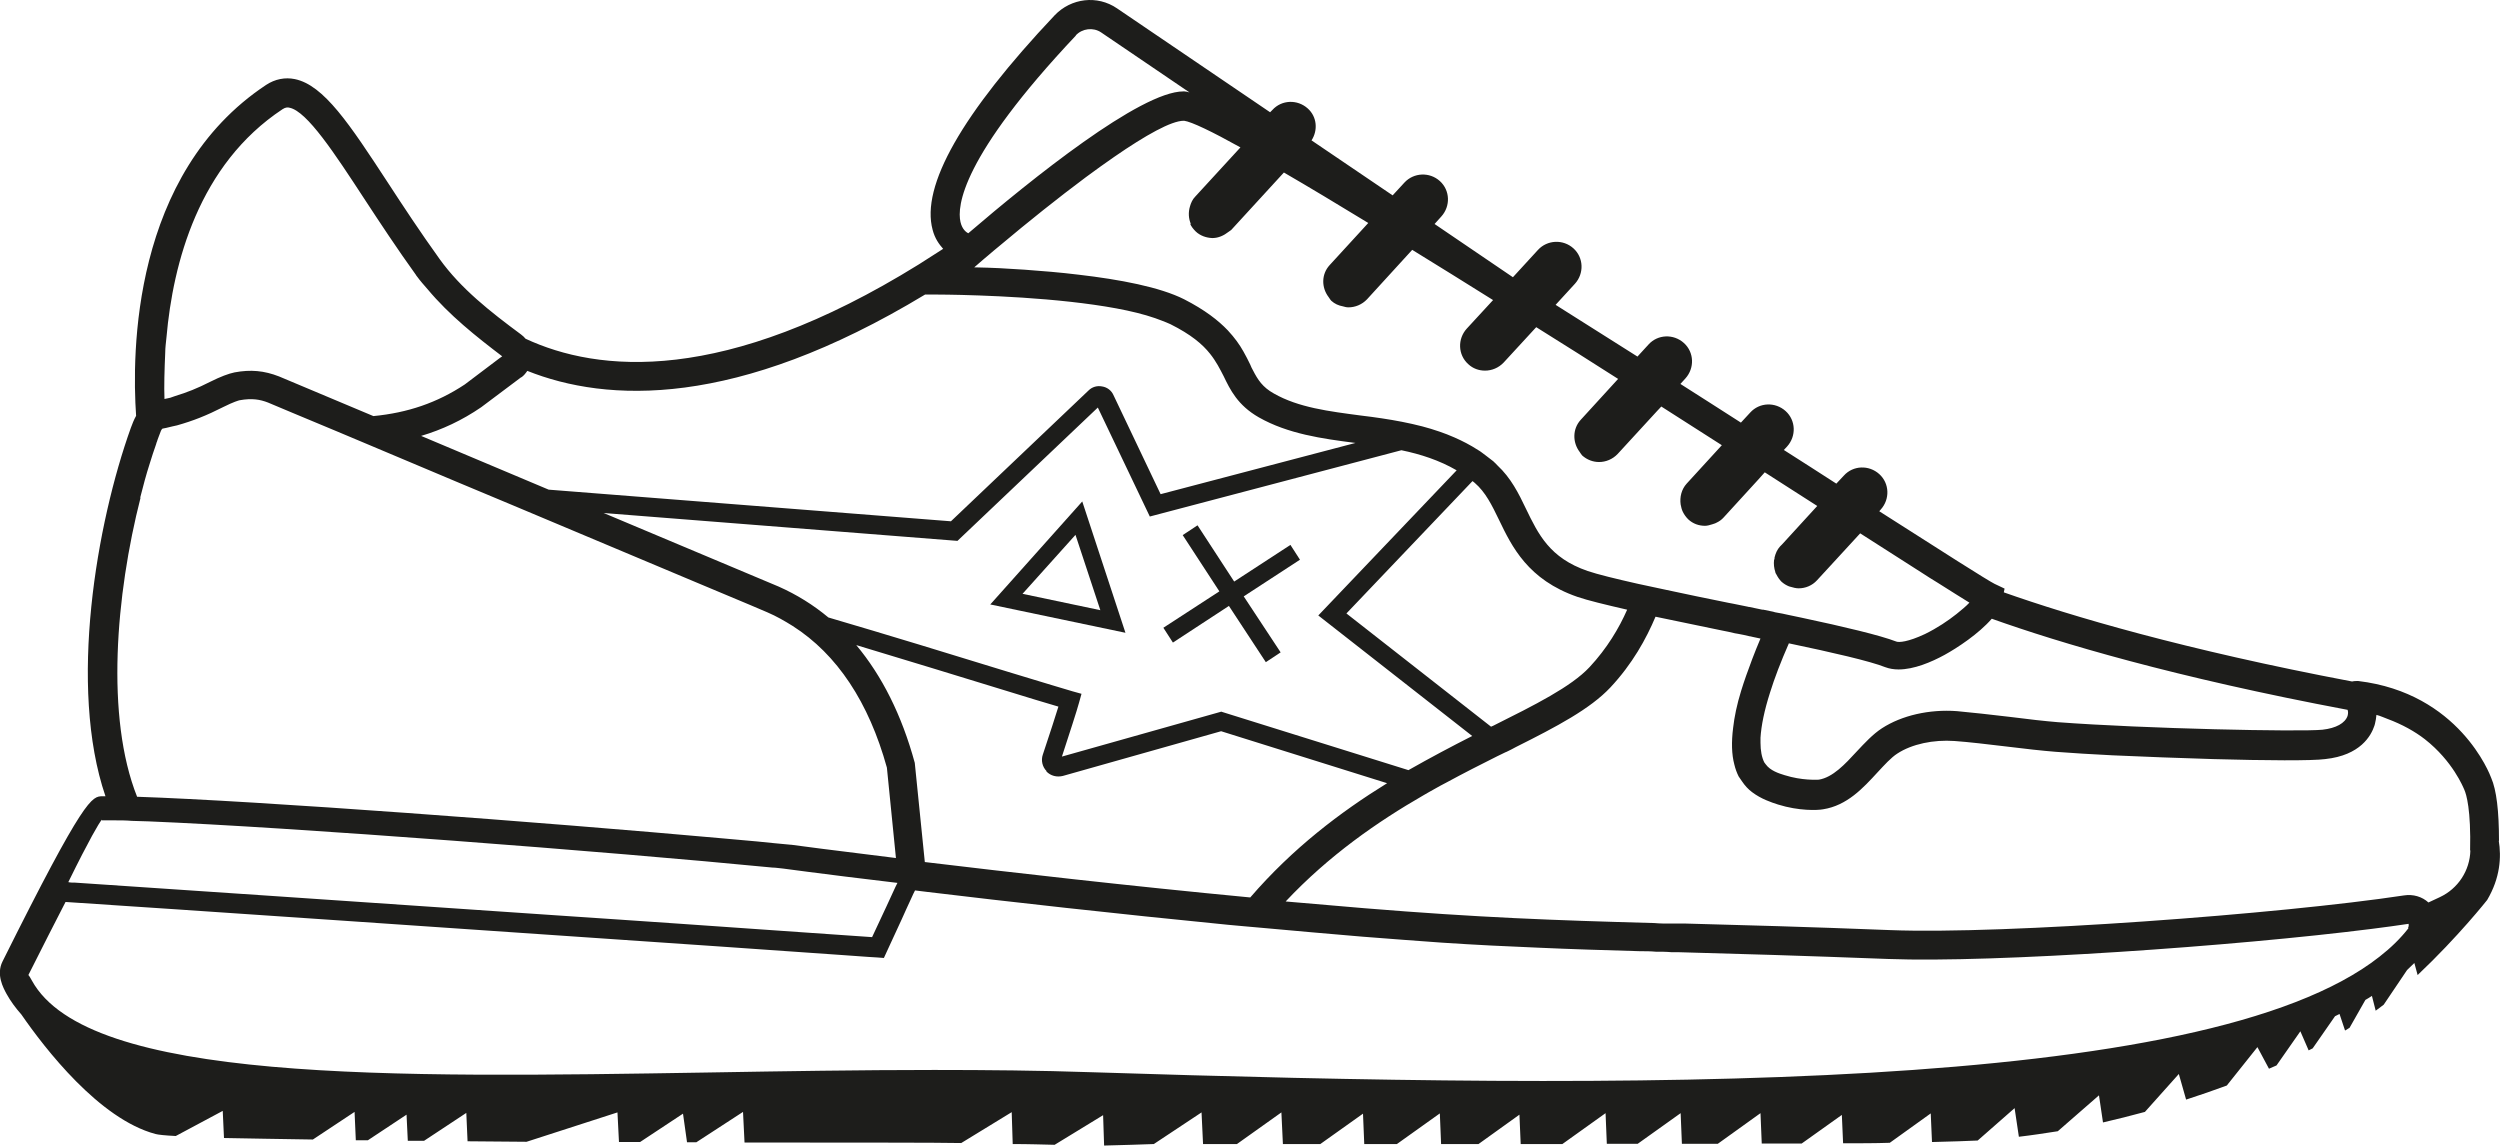 <?xml version="1.0" encoding="UTF-8"?>
<svg id="Layer_1" data-name="Layer 1" xmlns="http://www.w3.org/2000/svg" width="99.56" height="45.62" viewBox="0 0 99.56 45.62">
  <defs>
    <style>
      .cls-1 {
        fill: #1d1d1b;
      }
    </style>
  </defs>
  <path class="cls-1" d="m39.43,24.07l5.39,1.13-1.72-5.23-3.67,4.11h0Zm1.29-.42l2.11-2.35.99,3-3.09-.65h-.01Z"/>
  <polygon class="cls-1" points="51.39 21.7 49.15 23.16 47.69 20.92 47.1 21.31 48.56 23.55 46.33 25 46.71 25.59 48.94 24.13 50.41 26.37 51 25.98 49.53 23.75 51.77 22.29 51.39 21.7"/>
  <path class="cls-1" d="m99.52,33.48c0-1.18-.1-2.02-.31-2.5-.05-.14-1.28-3.38-5.3-3.86-.08,0-.16,0-.24.02-6.7-1.27-11.21-2.61-13.87-3.55l.03-.15-.4-.19c-.25-.12-2.15-1.33-4.59-2.89l.06-.07c.37-.41.35-1.04-.06-1.41s-1.04-.35-1.41.06l-.3.32c-.71-.46-1.4-.9-2.09-1.34l.13-.14c.37-.41.35-1.04-.06-1.41s-1.04-.35-1.41.06l-.37.4c-.82-.53-1.63-1.04-2.41-1.54l.2-.22c.37-.41.35-1.04-.06-1.41s-1.04-.35-1.41.06l-.44.48c-1.14-.72-2.22-1.4-3.26-2.06l.77-.84c.37-.41.35-1.04-.06-1.41s-1.04-.34-1.41.06l-1,1.09-3.12-2.12.27-.3c.37-.41.35-1.04-.06-1.41s-1.04-.34-1.41.06l-.47.51-3.23-2.19c.26-.4.22-.94-.15-1.27-.41-.37-1.04-.35-1.41.06l-.09.09L44.48.33c-.78-.53-1.82-.41-2.48.28-3.7,3.92-5.33,6.8-4.86,8.54.09.35.26.58.42.76l-.97.62c-7.77,4.82-12.78,4.3-15.66,2.96-.05-.06-.11-.12-.18-.17-1.23-.91-2.4-1.83-3.24-3-.77-1.07-1.46-2.12-2.06-3.04-1.53-2.34-2.55-3.89-3.71-4.13-.39-.08-.79,0-1.14.23-5.35,3.54-5.35,10.69-5.18,13.18-.09.16-.15.32-.21.48-1.36,3.79-2.5,10.3-1.01,14.67h-.11c-.43,0-.71,0-3.99,6.58-.26.52.03,1.05.16,1.29.16.29.36.56.59.82.94,1.36,3.1,4.16,5.34,4.76.11.03.39.06.81.08l1.87-1,.05,1.08c.8.02,2.47.04,3.54.06l1.66-1.1.05,1.13h.48l1.54-1.02.05,1.04h.65l1.68-1.11.05,1.13c.81,0,1.5.02,2.35.02l3.62-1.17.06,1.18h.84l1.71-1.13.16,1.14h.37l1.86-1.21.06,1.22c2.76,0,8.15,0,8.63.02l2.01-1.23.04,1.27c.64,0,1.2.02,1.67.03l1.93-1.18.04,1.21c.27,0,1.98-.06,1.98-.06l1.9-1.26.06,1.26h1.35l1.77-1.26.06,1.26h1.49l1.7-1.21.05,1.21h1.3l1.71-1.22.05,1.22h1.49l1.63-1.17.05,1.17h1.66l1.72-1.23.05,1.22h1.23l1.71-1.22.05,1.22h1.43l1.7-1.22.05,1.21c.54,0,1.07,0,1.59,0l1.6-1.14.05,1.13c.66,0,1.28,0,1.86-.02l1.63-1.17.05,1.14c.8-.02,1.42-.04,1.82-.06l1.47-1.29.17,1.14c.52-.06,1.03-.14,1.55-.22l1.64-1.43.16,1.08c.56-.13,1.12-.27,1.67-.42l1.35-1.51.29,1.02c.56-.18,1.1-.37,1.62-.56l1.22-1.53.46.86c.1-.04.2-.09.3-.13l.95-1.36.33.76c.05-.03.11-.05.16-.08l.89-1.28.18-.09.22.66c.06-.04.12-.07.18-.11l.63-1.11c.09-.05.17-.1.26-.16l.15.59c.11-.08.22-.16.32-.24l.93-1.38c.1-.09.19-.19.29-.28l.13.48c1.63-1.54,2.77-2.99,2.77-2.99.52-.88.57-1.71.46-2.37v.02Zm-6.03-5.21c.02.05.03.13,0,.24-.1.29-.46.49-1,.55-.88.09-7.1-.04-10.54-.3-.5-.04-1.2-.12-1.9-.21-.77-.09-1.55-.18-2.12-.23-1.1-.08-2.19.17-2.98.68-.37.24-.69.59-1.01.93-.46.5-.95,1.03-1.51,1.12-.08,0-.66.04-1.36-.18-.23-.07-.57-.18-.75-.43-.02-.03-.04-.05-.06-.08-.1-.2-.15-.47-.15-.78v-.2c.03-.48.15-1.08.38-1.8.18-.58.43-1.23.75-1.96,1.72.36,3.24.71,3.84.95.16.06.34.09.53.09.61,0,1.3-.29,1.83-.58.51-.28,1.36-.84,1.88-1.44,2.69.96,7.27,2.33,14.18,3.63h-.01ZM47.39,8.9c.05.12.13.22.23.32.18.17.42.25.65.26h.02c.23,0,.45-.1.64-.25.03-.03.07-.04.1-.07l2.1-2.29c1,.58,2.13,1.26,3.36,2.01l-1.54,1.68c-.33.36-.33.89-.04,1.27.04.05.06.1.11.15.13.12.29.19.46.22.07.02.14.04.22.04.27,0,.54-.11.74-.32l1.8-1.97c1.04.64,2.12,1.31,3.22,2l-1.05,1.14c-.37.41-.35,1.04.06,1.41.19.18.43.26.67.26.27,0,.54-.11.74-.32l1.27-1.38.03-.03c1.09.68,2.18,1.37,3.26,2.06l-.11.12-1.38,1.51c-.33.36-.33.9-.04,1.28.03.04.06.1.1.14.19.17.43.26.67.26h0c.27,0,.54-.11.74-.32l1.58-1.72.16-.17c.83.53,1.63,1.04,2.41,1.54l-.21.23-1.19,1.3c-.21.23-.28.54-.24.83.02.1.04.2.09.3.05.1.12.2.21.29.19.18.43.26.67.26.1,0,.19-.03.29-.06.05-.02.11-.03.16-.06.11-.05.21-.12.29-.21l1.39-1.52.25-.28c.74.48,1.44.92,2.09,1.34l-.33.36-1.07,1.17-.08.08c-.12.13-.18.28-.22.44,0,.03,0,.07-.02.1-.02.16,0,.33.05.48,0,.04.03.07.05.11.05.1.12.2.2.28.09.08.19.14.29.18.02,0,.04.02.07.02.1.03.21.06.32.06.27,0,.54-.11.73-.32h0l.47-.51,1.25-1.36c.98.63,1.79,1.14,2.44,1.56.23.15.45.29.65.41.55.35.97.61,1.26.79-.12.13-.31.29-.51.45-.34.27-.77.56-1.26.8-.68.32-1.04.34-1.14.3-.65-.25-2.08-.59-3.77-.95l-.57-.12c-.13-.03-.27-.06-.4-.08-.06-.01-.12-.02-.17-.04-.13-.03-.26-.05-.39-.08h-.04c-.17-.04-.35-.07-.52-.11-.02,0-.04,0-.06-.01-.2-.04-.39-.08-.59-.12-.05-.01-.11-.02-.16-.03-.85-.17-1.71-.35-2.5-.52-.19-.04-.37-.08-.56-.12s-.38-.08-.56-.12c-.89-.2-1.62-.38-2-.51-1.52-.52-1.97-1.47-2.46-2.48-.29-.61-.6-1.23-1.14-1.73-.04-.04-.08-.09-.13-.13,0,0-.02-.02-.03-.03-.1-.08-.2-.15-.3-.23-.1-.07-.2-.16-.31-.22-.31-.2-.62-.36-.94-.5-.2-.09-.39-.16-.59-.23-.23-.08-.46-.15-.69-.21-.54-.14-1.08-.24-1.61-.32-.28-.04-.55-.08-.82-.11-1.29-.17-2.5-.32-3.48-.88-.45-.25-.64-.55-.83-.92-.04-.07-.08-.15-.11-.23-.08-.17-.17-.34-.27-.52-.15-.27-.35-.55-.62-.84-.38-.4-.92-.82-1.74-1.24-.97-.49-2.57-.79-4.2-.98-.73-.09-1.47-.15-2.16-.2-.7-.05-1.34-.08-1.88-.09h-.12s.02-.02.03-.03c.12-.11.25-.21.37-.32.04-.03.08-.07.12-.1.16-.14.33-.28.5-.42,1.13-.95,2.32-1.9,3.42-2.72.39-.29.77-.56,1.13-.81,1.26-.87,2.28-1.44,2.77-1.44h.02c.29.04,1.09.42,2.24,1.06l-1.8,1.96c-.11.11-.17.25-.21.39-.07.23-.06.49.04.71l-.04-.03Zm-5.72,21.82c.17.18.42.24.66.18l6.3-1.78,6.61,2.07c-1.86,1.15-3.76,2.59-5.45,4.55-4.84-.46-9.54-1-12.96-1.41l-.4-3.95c-.52-1.91-1.31-3.47-2.33-4.69,1.96.59,4.18,1.27,5.84,1.78.97.3,1.76.54,2.21.67-.12.39-.33,1.04-.62,1.91-.08.23-.02.49.15.66h-.01Zm6.97-2.38l-6.35,1.79c.28-.86.61-1.87.68-2.14l.1-.36-.36-.1c-.19-.05-1.19-.36-2.55-.77-2.04-.63-4.95-1.52-7.17-2.17-.6-.5-1.26-.91-1.98-1.23l-6.97-2.93,14.09,1.11,5.59-5.31,2.07,4.34,10.02-2.64c.77.16,1.51.4,2.2.8l-5.51,5.78,6.13,4.8c-.81.41-1.66.86-2.54,1.36l-7.46-2.33h0Zm4.98-3.91l5.02-5.27s.06.04.09.07c.43.37.68.88.97,1.48.51,1.06,1.15,2.38,3.12,3.06.41.14,1.11.31,1.98.51-.32.73-.8,1.54-1.5,2.29-.73.78-2.17,1.5-3.85,2.34-.02,0-.04.02-.07.03l-5.76-4.51h0ZM42.84,1.41c.26-.28.7-.33,1.01-.12l3.52,2.39c-.07-.02-.15-.04-.2-.04h-.04c-1.71,0-6.05,3.49-8.57,5.65-.06-.03-.24-.14-.31-.45-.14-.62.02-2.57,4.6-7.43h-.01Zm-22.08,13.62c.1-.07.17-.16.24-.26,3.16,1.26,8.3,1.52,15.84-3.04h.44s2.76,0,5.36.29c1.25.14,2.47.34,3.36.65l.27.1c.12.05.24.09.34.14.82.41,1.28.8,1.58,1.18.24.3.39.6.54.89.26.54.56,1.16,1.4,1.64,1.16.66,2.52.85,3.85,1.02l-7.76,2.04-1.88-3.95c-.08-.18-.25-.31-.45-.34-.2-.04-.4.02-.54.16l-5.48,5.21-16.02-1.26-5.08-2.14c.84-.25,1.63-.62,2.39-1.14l1.6-1.2h0Zm-14.18-.99c0-.2.03-.4.05-.61.26-2.95,1.28-6.87,4.62-9.08.12-.08.21-.08.28-.06.7.14,1.81,1.84,2.98,3.63.61.93,1.3,1.98,2.07,3.05,0,.01,0,.02.02.03.13.18.28.35.43.52.86,1.03,1.93,1.88,2.97,2.67l-.1.07-1.39,1.05c-1.1.73-2.28,1.13-3.64,1.26l-3.76-1.58c-.59-.23-1.13-.28-1.77-.16-.24.05-.56.17-.96.37-.53.27-.94.43-1.4.57-.07.02-.13.05-.2.07l-.23.05c-.02-.51,0-1.15.03-1.85Zm-1,5.79c.12-.47.24-.93.38-1.36.08-.27.17-.53.26-.79,0-.03.02-.06.03-.09.02-.06.04-.13.07-.2.08-.23.11-.29.15-.32l.15-.03.25-.06.18-.04c.64-.18,1.17-.39,1.84-.73.42-.21.61-.26.65-.27.5-.09.82-.03,1.13.09l1,.42,1.75.73,1.26.53,3.56,1.5,1.1.46,1.1.46,7.47,3.14,1.98.83.68.29c.35.15.68.34,1,.54,1.77,1.13,3.03,3.04,3.75,5.64l.36,3.6c-2.46-.3-4.04-.51-4.18-.53h-.02c-.42-.04-.87-.08-1.33-.13-.43-.04-.88-.08-1.34-.12-7.22-.65-18.55-1.5-23.35-1.66-1.26-3.17-.85-8.04.14-11.92l-.02.02Zm-1.52,12.84h.54c.2,0,.42,0,.65.02.21,0,.43.02.66.02,5.68.23,18.29,1.2,24.85,1.84.14,0,.29.03.43.04,0,0,.36.05.99.13.79.1,2.01.26,3.56.44l-.08.16-.12.26-.23.5-.58,1.24c-.42-.03-1.34-.09-2.6-.18-1.33-.09-3.06-.21-5.01-.35-1.55-.11-3.25-.22-5-.34-7.46-.51-15.97-1.09-19.13-1.3-.09,0-.19,0-.27-.02.87-1.77,1.21-2.32,1.33-2.49v.03Zm91.85,4.27s0,.02,0,.03c-.31.4-.7.78-1.15,1.13-7,5.51-30.01,5.28-51.3,4.6-2.06-.07-4.15-.09-6.26-.09-2.98,0-5.98.05-8.93.1-12.74.21-24.77.4-27-3.66-.03-.06-.12-.21-.14-.22.57-1.14,1.06-2.09,1.48-2.91,3.73.24,17.7,1.2,26.01,1.77,2.13.15,3.9.27,5.01.35.8.06,1.27.09,1.31.09l.26.02.17-.37.54-1.17.18-.4.23-.5.05-.11.07-.14c.16.02.33.04.49.06,3.23.39,7.52.87,11.99,1.31.22.02.44.04.66.06.23.02.45.04.68.06,1.33.12,2.66.24,3.98.35,1.15.09,2.2.17,3.19.24,1.35.09,2.6.15,3.83.2,1.32.06,2.64.1,4.05.14.2,0,.42,0,.63.02h0c.21,0,.41,0,.63.02h.28c2.29.06,4.94.14,8.36.27,4.21.16,13.82-.51,19.25-1.2.52-.07,1.02-.13,1.46-.2,0,0,.02.08-.02.16h.02Zm2.47-3.07c-.02.8-.49,1.52-1.22,1.86l-.45.21c-.25-.23-.61-.34-.98-.28-4.88.74-15.88,1.56-20.46,1.38-3.3-.13-5.88-.2-8.12-.26h-.25c-.13,0-.25,0-.38,0-.21,0-.42,0-.63-.02-4.05-.11-7.01-.22-11.54-.59-1.04-.09-2.1-.18-3.15-.27,1.72-1.83,3.65-3.17,5.49-4.23.15-.09.3-.17.44-.25.15-.09.31-.17.46-.25.7-.38,1.39-.73,2.03-1.05.11-.05.22-.11.33-.16.02,0,.03-.02.05-.02.13-.06.24-.12.37-.19,1.64-.82,2.96-1.52,3.76-2.37.88-.94,1.43-1.94,1.8-2.82.82.17,1.73.36,2.65.55.17.03.34.07.51.11.04,0,.08.02.12.02.16.03.31.06.47.1.03,0,.06.01.1.02.11.02.22.05.33.07-.12.29-.23.55-.33.82-.17.45-.32.87-.44,1.26-.17.55-.27,1.04-.32,1.48-.07.56-.06,1.05.05,1.46.04.17.1.33.17.47.04.07.09.12.13.19.12.18.26.33.41.44.36.27.75.4,1.03.49.83.26,1.57.23,1.79.19.96-.15,1.6-.85,2.17-1.47.28-.3.54-.59.79-.75.58-.38,1.44-.56,2.28-.5.56.04,1.32.13,2.07.22.72.09,1.44.17,1.95.21.66.05,1.44.1,2.27.14,1.29.06,2.7.11,4,.15,2.13.06,3.96.07,4.47,0,1.41-.15,1.83-.94,1.96-1.33,0-.02.02-.05.02-.07.03-.12.05-.24.06-.36.16.04.3.11.44.16.59.22,1.09.5,1.49.81,1.11.87,1.53,1.92,1.57,2.01.08.18.27.79.23,2.45v-.03Z"/>
</svg>